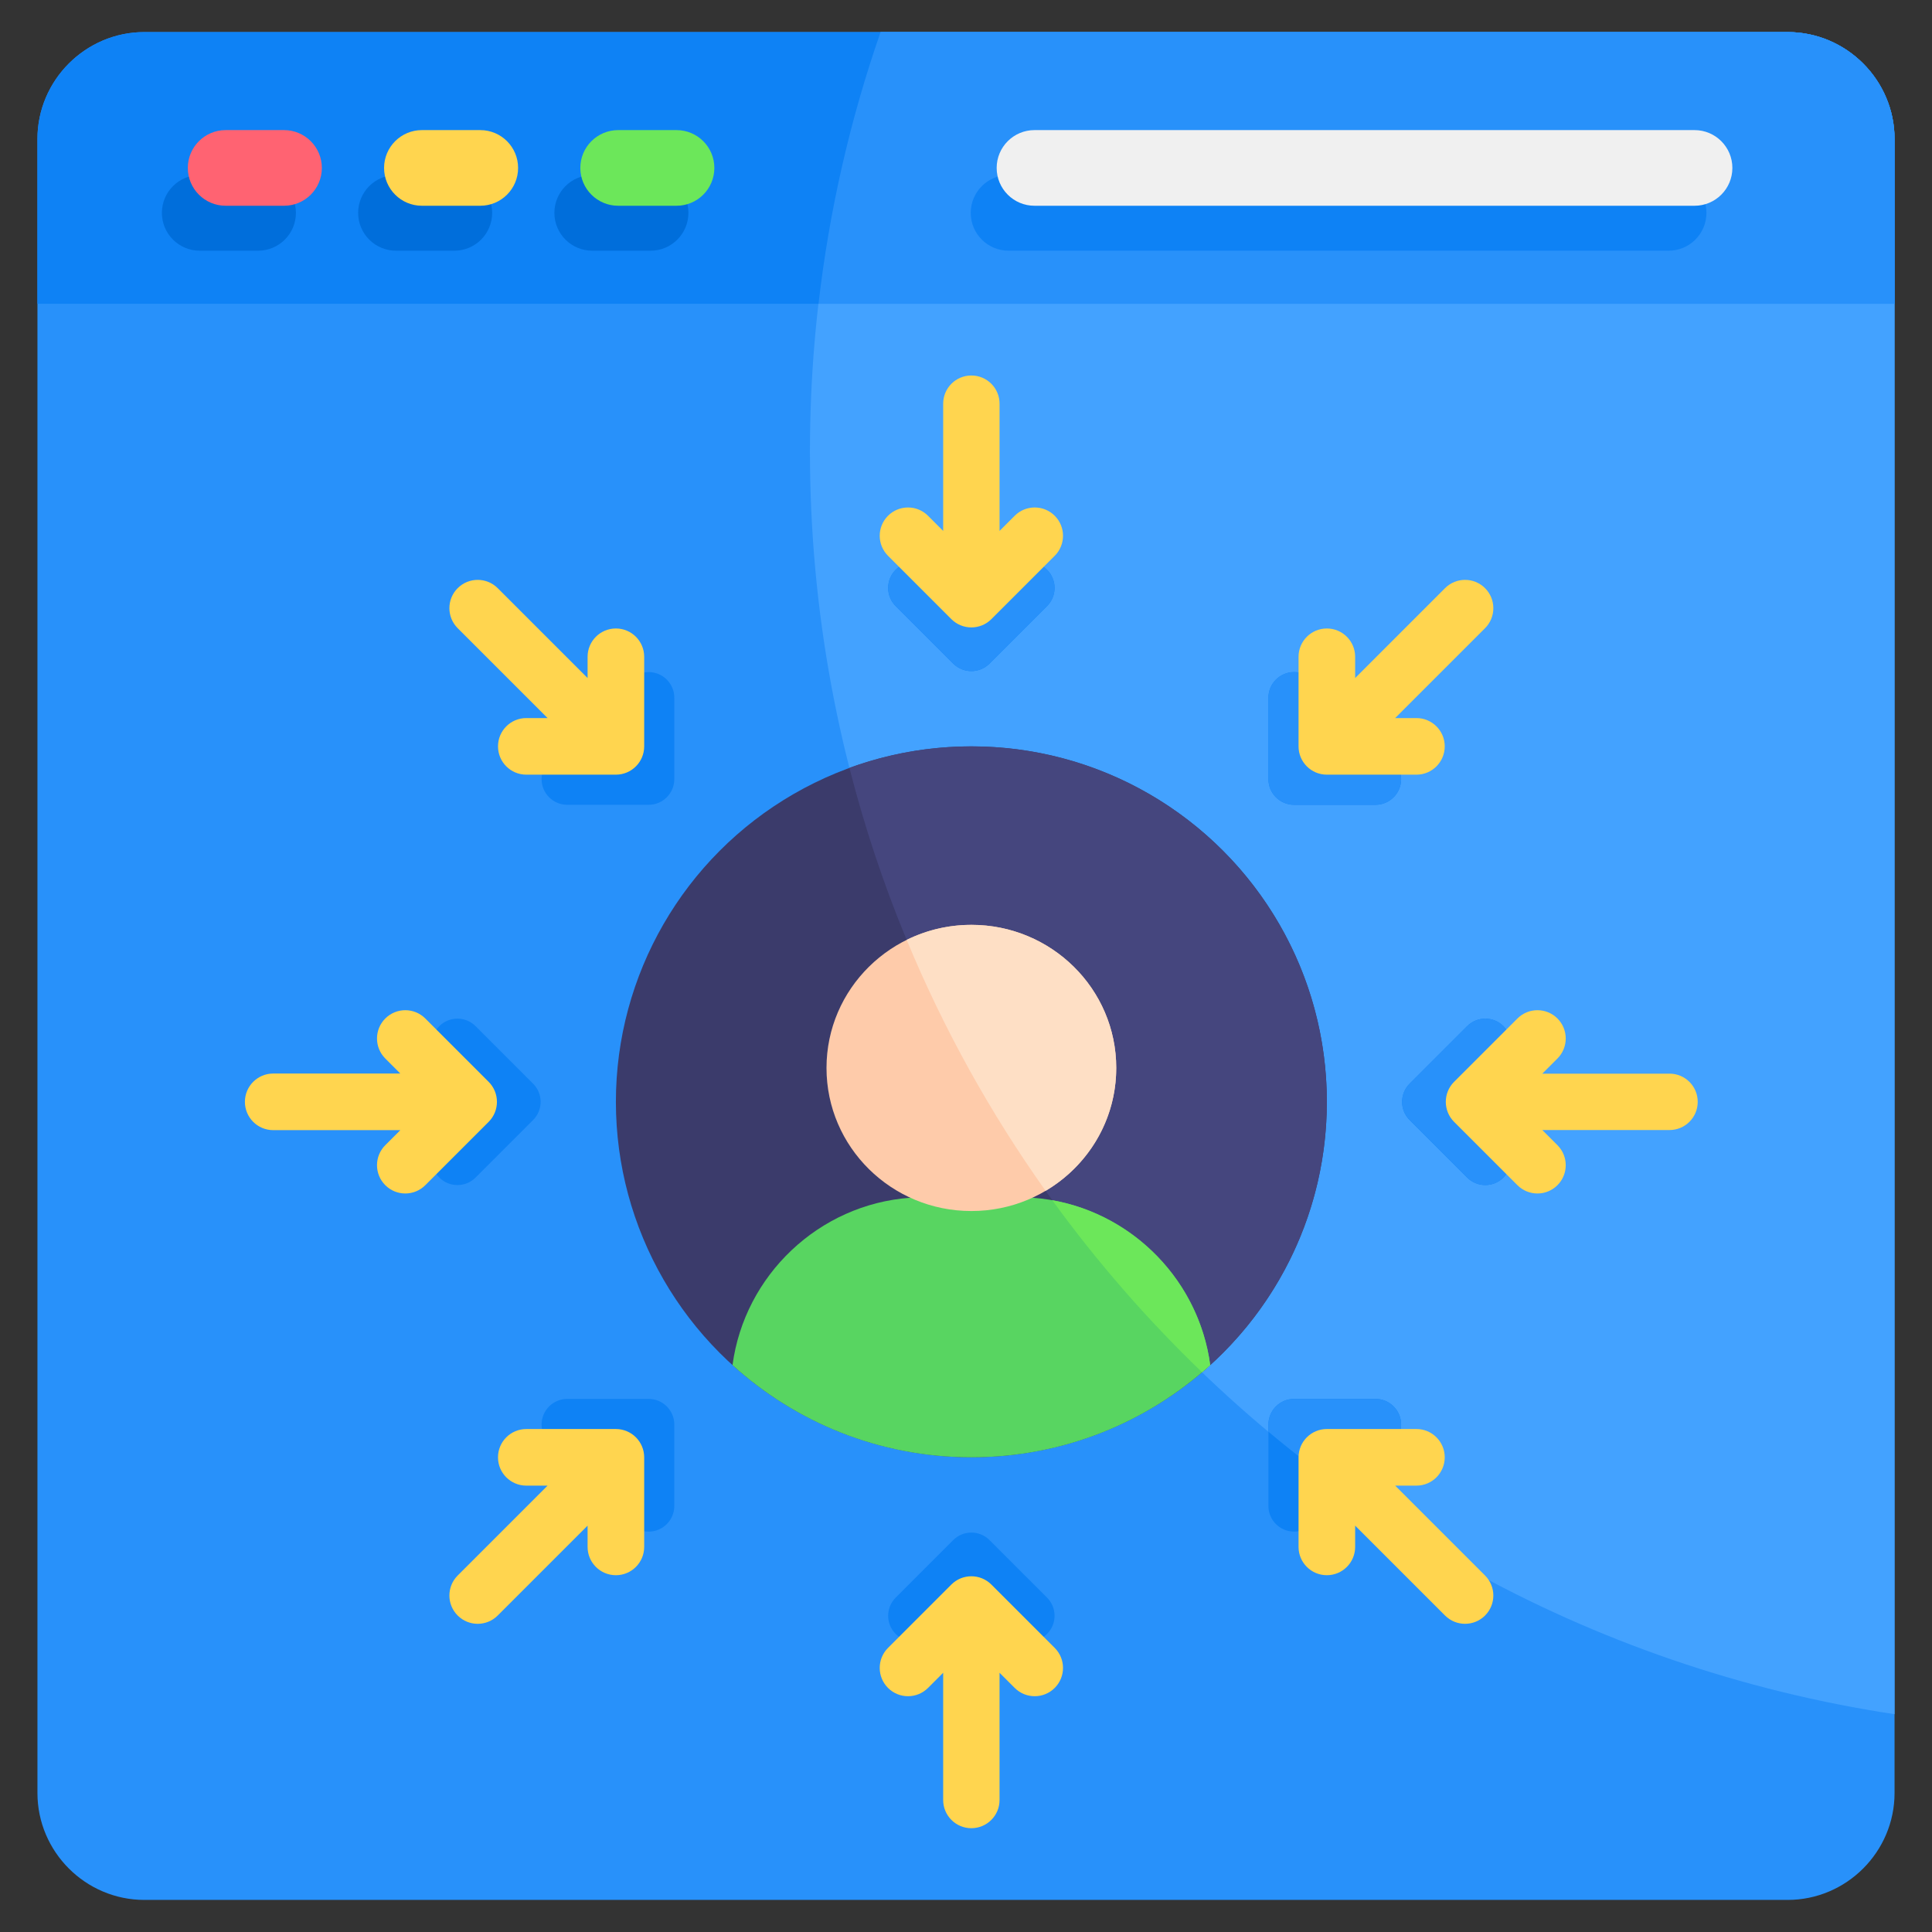 <?xml version="1.0" encoding="UTF-8"?>
<svg xmlns="http://www.w3.org/2000/svg" id="Layer_1" viewBox="0 0 512 512">
  <rect x="0" y="0" width="512" height="512" fill="#333333" stroke="none"/>
  <g clip-rule="evenodd" fill-rule="evenodd">
    <g>
      <path d="m38.259 8.5h435.482c15.585 0 28.336 12.752 28.336 28.335v438.329c0 15.584-12.751 28.335-28.336 28.335h-435.482c-15.585 0-28.336-12.751-28.336-28.335v-438.329c0-15.583 12.751-28.335 28.336-28.335z" fill="#2891fa"></path>
      <path d="m233.358 8.5h240.383c15.585 0 28.336 12.752 28.336 28.335v417.444c-162.711-24.584-287.434-165.02-287.434-334.591 0-38.954 6.603-76.36 18.715-111.188z" fill="#43a2ff"></path>
      <path d="m364.506 370.721c3.76 0 6.809 3.049 6.809 6.809 0 3.761-3.049 6.809-6.809 6.809h-5.117l21.627 21.627c2.659 2.659 2.659 6.97 0 9.629s-6.97 2.659-9.629 0l-21.627-21.626v5.116c0 3.761-3.049 6.809-6.81 6.809-3.76 0-6.809-3.049-6.809-6.809v-21.555c0-3.76 3.049-6.809 6.809-6.809zm-230.679-192.685c-2.659-2.659-2.659-6.97 0-9.629s6.97-2.659 9.629 0l21.627 21.626v-5.117c0-3.76 3.049-6.809 6.809-6.809s6.809 3.049 6.809 6.809v21.555c0 3.76-3.049 6.809-6.809 6.809h-21.555c-3.76 0-6.809-3.049-6.809-6.809 0-3.761 3.049-6.809 6.809-6.809h5.117zm-44.386 120.774c-3.76 0-6.809-3.049-6.809-6.809s3.049-6.809 6.809-6.809h30.585l-3.618-3.618c-2.659-2.659-2.659-6.97 0-9.629s6.97-2.659 9.629 0l15.242 15.242c2.659 2.659 2.659 6.97 0 9.629l-15.242 15.242c-2.659 2.659-6.97 2.659-9.629 0s-2.659-6.97 0-9.629l3.618-3.618h-30.585zm335.961-13.592c3.746 0 6.783 3.037 6.783 6.783s-3.037 6.783-6.783 6.783h-30.612l3.645 3.645c2.659 2.659 2.659 6.97 0 9.629s-6.97 2.659-9.629 0l-15.242-15.242c-2.659-2.659-2.659-6.97 0-9.629l15.241-15.242c2.659-2.659 6.97-2.659 9.629 0s2.659 6.97 0 9.629l-3.645 3.645zm-54.015-116.811c2.659-2.659 6.97-2.659 9.629 0s2.659 6.97 0 9.629l-21.626 21.627h5.117c3.76 0 6.809 3.049 6.809 6.809s-3.049 6.809-6.809 6.809h-21.555c-3.76 0-6.809-3.049-6.809-6.809v-21.555c0-3.76 3.049-6.809 6.809-6.809 3.761 0 6.81 3.049 6.81 6.809v5.117zm-120.748-44.386c0-3.746 3.037-6.783 6.783-6.783s6.783 3.037 6.783 6.783v30.611l3.644-3.644c2.659-2.659 6.97-2.659 9.629 0s2.659 6.97 0 9.629l-15.242 15.242c-2.659 2.659-6.97 2.659-9.629 0l-15.242-15.242c-2.659-2.659-2.659-6.97 0-9.629s6.97-2.659 9.629 0l3.645 3.645zm-107.183 291.575c-2.659 2.659-6.97 2.659-9.629 0s-2.659-6.97 0-9.629l21.626-21.627h-5.117c-3.76 0-6.809-3.049-6.809-6.809s3.049-6.809 6.809-6.809h21.555c3.76 0 6.809 3.049 6.809 6.809v21.555c0 3.76-3.049 6.809-6.809 6.809s-6.809-3.049-6.809-6.809v-5.117zm120.748 44.386c0 3.746-3.037 6.783-6.783 6.783s-6.783-3.037-6.783-6.783v-30.612l-3.644 3.644c-2.659 2.659-6.97 2.659-9.629 0s-2.659-6.97 0-9.629l15.242-15.242c2.659-2.659 6.97-2.659 9.629 0l15.242 15.242c2.659 2.659 2.659 6.97 0 9.629s-6.97 2.659-9.629 0l-3.645-3.645z" fill="#0e82f5"></path>
      <path d="m382.854 412.233c-16.513-9.628-32.13-20.621-46.713-32.812v-1.89c0-3.76 3.049-6.809 6.809-6.809h21.555c3.76 0 6.809 3.049 6.809 6.809 0 3.761-3.049 6.809-6.809 6.809h-5.117l21.627 21.627c1.702 1.7 2.314 4.078 1.839 6.266zm42.548-127.015c3.746 0 6.783 3.037 6.783 6.783s-3.037 6.783-6.783 6.783h-30.612l3.645 3.645c2.659 2.659 2.659 6.97 0 9.629s-6.97 2.659-9.629 0l-15.242-15.242c-2.659-2.659-2.659-6.97 0-9.629l15.241-15.242c2.659-2.659 6.97-2.659 9.629 0s2.659 6.97 0 9.629l-3.645 3.645zm-54.015-116.811c2.659-2.659 6.97-2.659 9.629 0s2.659 6.97 0 9.629l-21.626 21.627h5.117c3.76 0 6.809 3.049 6.809 6.809s-3.049 6.809-6.809 6.809h-21.555c-3.76 0-6.809-3.049-6.809-6.809v-21.555c0-3.76 3.049-6.809 6.809-6.809 3.761 0 6.81 3.049 6.81 6.809v5.117zm-120.748-44.386c0-3.746 3.037-6.783 6.783-6.783s6.783 3.037 6.783 6.783v30.611l3.644-3.644c2.659-2.659 6.97-2.659 9.629 0s2.659 6.97 0 9.629l-15.242 15.242c-2.659 2.659-6.97 2.659-9.629 0l-15.242-15.242c-2.659-2.659-2.659-6.97 0-9.629s6.97-2.659 9.629 0l3.645 3.645z" fill="#2891fa"></path>
      <path d="m9.923 36.835v43.67h492.154v-43.67c0-15.584-12.75-28.335-28.336-28.335h-435.482c-15.585 0-28.336 12.752-28.336 28.335z" fill="#0e82f5"></path>
      <path d="m216.915 80.505h285.162v-43.67c0-15.584-12.75-28.335-28.336-28.335h-240.383c-7.99 22.976-13.569 47.077-16.443 72.005z" fill="#2891fa"></path>
      <path d="m442.2 46.388c5.536 0 10.025 4.489 10.025 10.025s-4.489 10.025-10.025 10.025h-174.92c-5.536 0-10.025-4.489-10.025-10.025s4.489-10.025 10.025-10.025z" fill="#0e82f5"></path>
      <path d="m68.397 46.388c5.536 0 10.025 4.489 10.025 10.025s-4.489 10.025-10.025 10.025h-15.469c-5.537 0-10.025-4.489-10.025-10.025s4.489-10.025 10.025-10.025zm52.009 0c5.537 0 10.025 4.489 10.025 10.025s-4.489 10.025-10.025 10.025h-15.469c-5.536 0-10.025-4.489-10.025-10.025s4.489-10.025 10.025-10.025zm52.008 0c5.536 0 10.025 4.489 10.025 10.025s-4.489 10.025-10.025 10.025h-15.469c-5.536 0-10.025-4.489-10.025-10.025s4.489-10.025 10.025-10.025z" fill="#006edb"></path>
      <path d="m75.268 34.478c5.536 0 10.025 4.489 10.025 10.025s-4.489 10.025-10.025 10.025h-15.468c-5.536 0-10.025-4.489-10.025-10.025s4.489-10.025 10.025-10.025z" fill="#ff6372"></path>
      <path d="m127.277 34.478c5.536 0 10.025 4.489 10.025 10.025s-4.489 10.025-10.025 10.025h-15.469c-5.536 0-10.025-4.489-10.025-10.025s4.489-10.025 10.025-10.025z" fill="#ffd54f"></path>
      <path d="m179.286 34.478c5.536 0 10.025 4.489 10.025 10.025s-4.489 10.025-10.025 10.025h-15.469c-5.536 0-10.025-4.489-10.025-10.025s4.489-10.025 10.025-10.025z" fill="#6ce75a"></path>
      <path d="m449.072 34.478c5.536 0 10.025 4.489 10.025 10.025s-4.489 10.025-10.025 10.025h-174.92c-5.536 0-10.025-4.489-10.025-10.025s4.489-10.025 10.025-10.025z" fill="#f0f0f0"></path>
    </g>
    <path d="m375.37 378.706c4.142 0 7.5 3.358 7.5 7.5s-3.358 7.5-7.5 7.5h-5.636l23.821 23.82c2.928 2.928 2.928 7.677 0 10.605s-7.677 2.928-10.606 0l-23.82-23.82v5.636c0 4.142-3.358 7.5-7.5 7.5s-7.5-3.358-7.5-7.5v-23.742c0-4.142 3.358-7.5 7.5-7.5h23.741zm-254.079-212.231c-2.928-2.928-2.928-7.677 0-10.606 2.928-2.928 7.677-2.928 10.606 0l23.82 23.82v-5.636c0-4.142 3.358-7.5 7.5-7.5s7.5 3.358 7.5 7.5v23.742c0 4.142-3.358 7.5-7.5 7.5h-23.741c-4.142 0-7.5-3.358-7.5-7.5s3.358-7.5 7.5-7.5h5.636zm-48.889 133.026c-4.142 0-7.5-3.358-7.5-7.5s3.358-7.5 7.5-7.5h33.688l-3.985-3.985c-2.928-2.928-2.928-7.677 0-10.606 2.928-2.928 7.677-2.928 10.605 0l16.788 16.788c2.929 2.928 2.929 7.677 0 10.605l-16.788 16.788c-2.928 2.928-7.677 2.928-10.605 0s-2.928-7.677 0-10.605l3.985-3.985zm370.041-14.971c4.126 0 7.471 3.345 7.471 7.471s-3.345 7.471-7.471 7.471h-33.717l4.014 4.014c2.928 2.928 2.928 7.677 0 10.605s-7.677 2.928-10.605 0l-16.788-16.788c-2.928-2.928-2.928-7.677 0-10.605l16.788-16.788c2.929-2.928 7.677-2.928 10.605 0 2.929 2.928 2.929 7.677 0 10.606l-4.014 4.014zm-59.494-128.66c2.928-2.928 7.677-2.928 10.606 0 2.928 2.928 2.928 7.677 0 10.606l-23.82 23.82h5.636c4.142 0 7.5 3.358 7.5 7.5s-3.358 7.5-7.5 7.5h-23.742c-4.142 0-7.5-3.358-7.5-7.5v-23.741c0-4.142 3.358-7.5 7.5-7.5s7.5 3.358 7.5 7.5v5.636zm-132.997-48.889c0-4.126 3.345-7.471 7.471-7.471s7.471 3.345 7.471 7.471v33.717l4.014-4.014c2.928-2.929 7.677-2.929 10.606 0 2.928 2.928 2.928 7.677 0 10.606l-16.788 16.788c-2.928 2.928-7.677 2.928-10.606 0l-16.788-16.788c-2.929-2.928-2.929-7.677 0-10.605 2.928-2.928 7.677-2.928 10.605 0l4.014 4.014zm-118.055 321.152c-2.928 2.928-7.677 2.928-10.606 0-2.928-2.928-2.928-7.677 0-10.605l23.82-23.82h-5.636c-4.142 0-7.5-3.358-7.5-7.5s3.358-7.5 7.5-7.5h23.742c4.142 0 7.5 3.358 7.5 7.5v23.741c0 4.142-3.358 7.5-7.5 7.5s-7.5-3.358-7.5-7.5v-5.636zm132.996 48.888c0 4.126-3.345 7.471-7.471 7.471s-7.471-3.345-7.471-7.471v-33.717l-4.014 4.014c-2.928 2.928-7.677 2.928-10.605 0-2.929-2.928-2.929-7.677 0-10.606l16.788-16.788c2.928-2.928 7.677-2.928 10.606 0l16.788 16.788c2.928 2.928 2.928 7.677 0 10.606-2.928 2.928-7.677 2.928-10.606 0l-4.014-4.015z" fill="#ffd54f"></path>
    <g>
      <circle cx="257.423" cy="292.001" fill="#3b3b6b" r="94.205"></circle>
      <path d="m257.423 197.796c52.028 0 94.205 42.177 94.205 94.205 0 28.694-12.832 54.386-33.066 71.665-44.724-42.994-77.654-98.164-93.456-160.18 10.079-3.681 20.963-5.69 32.317-5.69z" fill="#45467e"></path>
      <path d="m320.722 361.771c-16.725 15.183-38.931 24.435-63.299 24.435s-46.575-9.252-63.299-24.435c3.178-23.828 22.888-42.617 47.127-44.357h32.346c24.237 1.74 43.947 20.529 47.125 44.357z" fill="#58d561"></path>
      <path d="m320.722 361.771c-.709.644-1.429 1.276-2.157 1.898-14.538-13.975-27.835-29.231-39.699-45.596 21.778 3.875 38.912 21.623 41.856 43.698z" fill="#6ce75a"></path>
      <ellipse cx="257.424" cy="283.016" fill="#fecbaa" rx="38.392" ry="37.921"></ellipse>
      <path d="m257.423 245.094c21.203 0 38.392 16.978 38.392 37.921 0 13.839-7.506 25.945-18.716 32.566-14.637-20.58-27.026-42.867-36.819-66.503 5.16-2.548 10.982-3.984 17.143-3.984z" fill="#fedfc5"></path>
    </g>
  </g>
</svg>
